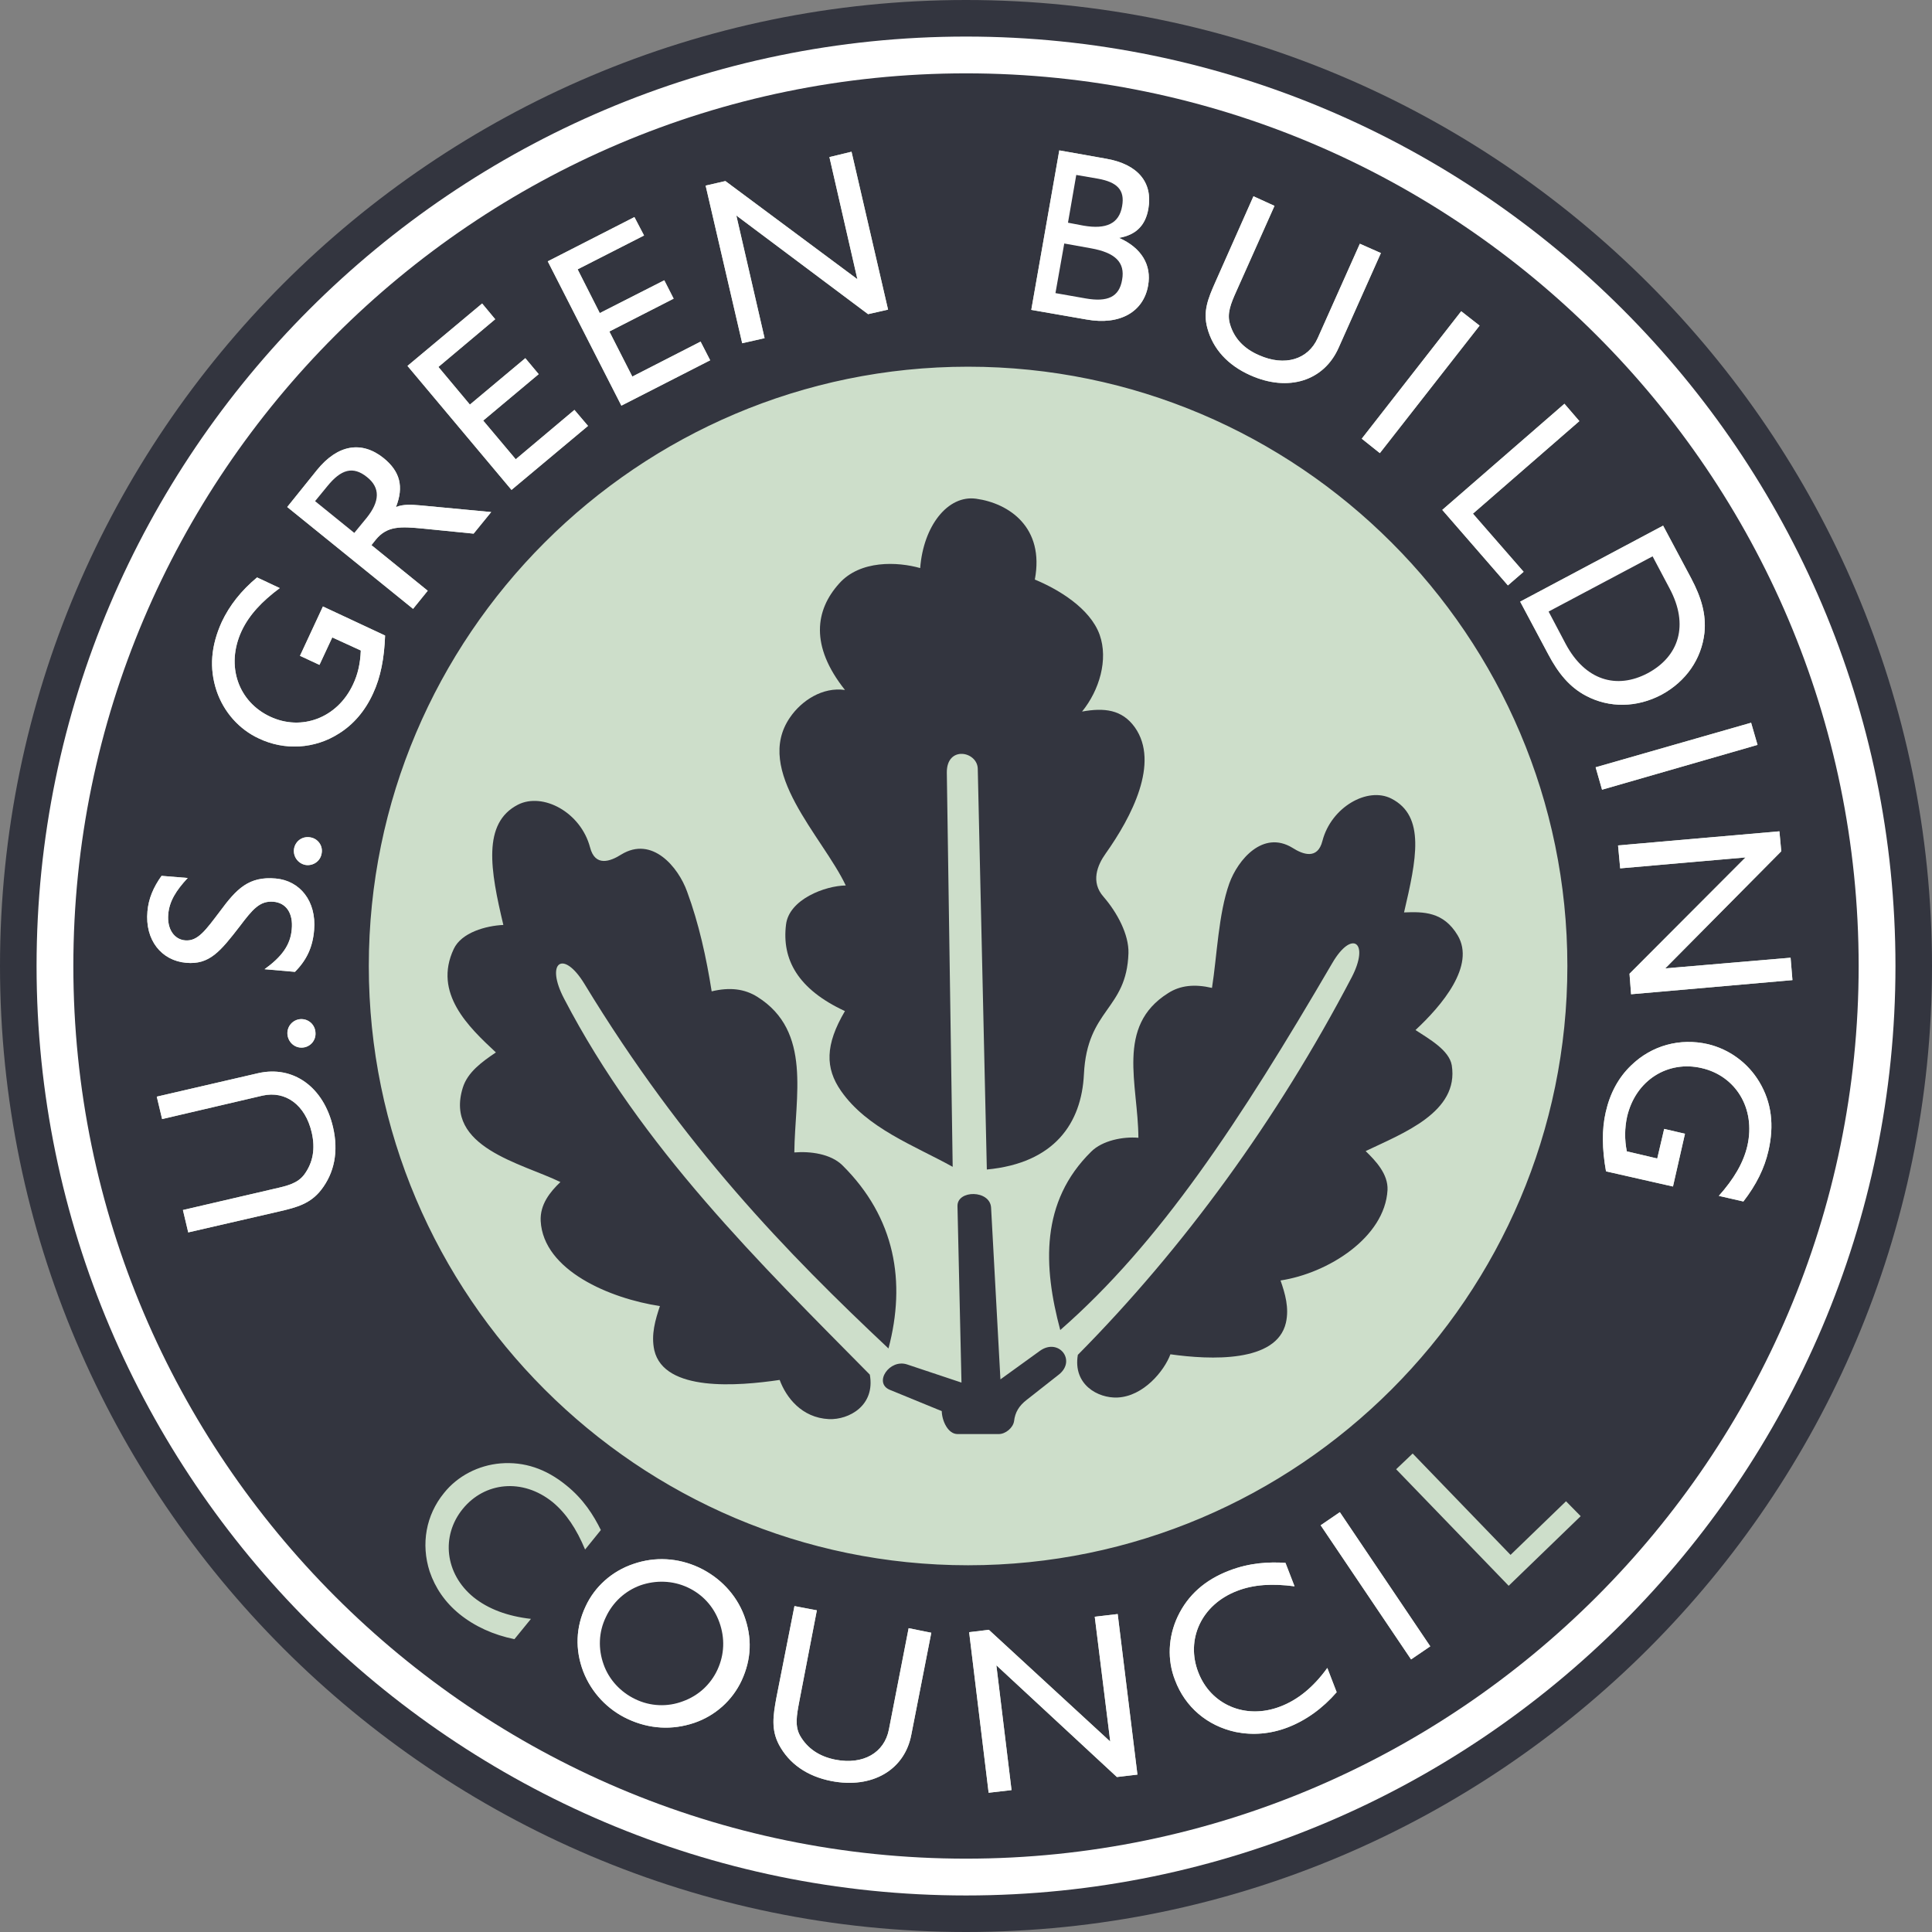 <svg width="56" height="56" viewBox="0 0 56 56" fill="none" xmlns="http://www.w3.org/2000/svg">
<rect x="0" y="0" width="56" height="56" fill="#808080" stroke="none"/>
<path fill-rule="evenodd" clip-rule="evenodd" d="M28 0C43.423 0 56 12.578 56 28C56 43.422 43.423 56 28 56C12.578 56 0 43.422 0 28C0 12.578 12.578 0 28 0Z" fill="#33353F"/>
<path fill-rule="evenodd" clip-rule="evenodd" d="M28.001 1.06C42.836 1.06 54.941 13.165 54.941 28C54.941 42.836 42.836 54.941 28.001 54.941C13.166 54.941 1.06 42.836 1.06 28C1.06 13.165 13.166 1.06 28.001 1.06Z" fill="white"/>
<path fill-rule="evenodd" clip-rule="evenodd" d="M28 2.126C42.248 2.126 53.874 13.752 53.874 28C53.874 42.248 42.248 53.874 28 53.874C13.753 53.874 2.126 42.248 2.126 28C2.126 13.753 13.753 2.126 28 2.126Z" fill="#33353F"/>
<path fill-rule="evenodd" clip-rule="evenodd" d="M43.73 45.965L45.817 43.947L45.392 43.515L43.784 45.069L40.947 42.131L40.468 42.587L43.73 45.965ZM40.901 48.099L41.457 47.72L38.836 43.831L38.28 44.211L40.901 48.099ZM38.473 48.346C38.072 48.903 37.616 49.274 37.105 49.467C36.093 49.854 35.088 49.405 34.732 48.47C34.369 47.534 34.809 46.514 35.861 46.112C36.34 45.926 36.881 45.896 37.523 45.98L37.26 45.3C36.788 45.27 36.231 45.293 35.629 45.525C34.925 45.795 34.431 46.235 34.137 46.854C33.859 47.442 33.827 48.114 34.06 48.702C34.353 49.482 34.995 50.024 35.814 50.202C36.309 50.302 36.819 50.263 37.322 50.071C37.847 49.87 38.334 49.522 38.744 49.05L38.473 48.346ZM28.656 51.964L29.32 51.887L28.88 48.269L32.374 51.508L32.969 51.438L32.397 46.784L31.732 46.862L32.181 50.48L28.663 47.241L28.091 47.31L28.656 51.964ZM23.028 46.553L22.502 49.219C22.409 49.73 22.348 50.132 22.579 50.572C22.873 51.121 23.391 51.485 24.095 51.624C25.285 51.856 26.221 51.299 26.414 50.286L26.994 47.326L26.337 47.194L25.765 50.132C25.633 50.805 25.023 51.16 24.218 51.006C23.739 50.912 23.399 50.673 23.19 50.31C23.036 50.031 23.09 49.73 23.167 49.321L23.677 46.676L23.028 46.553ZM16.975 46.56C16.689 47.164 16.665 47.813 16.905 48.447C17.142 49.059 17.608 49.555 18.204 49.83C18.822 50.116 19.479 50.155 20.121 49.939C20.422 49.837 20.698 49.676 20.935 49.465C21.172 49.254 21.363 48.997 21.497 48.71C21.783 48.091 21.806 47.465 21.567 46.823C21.335 46.213 20.864 45.718 20.253 45.432C19.65 45.154 18.985 45.115 18.359 45.332C17.74 45.54 17.238 45.989 16.975 46.56ZM15.39 46.924C14.71 46.847 14.153 46.638 13.728 46.298C12.893 45.618 12.777 44.52 13.411 43.739C14.045 42.958 15.143 42.835 16.016 43.538C16.41 43.863 16.712 44.319 16.959 44.914L17.416 44.349C17.207 43.924 16.913 43.453 16.411 43.051C15.823 42.572 15.197 42.363 14.509 42.417C13.867 42.471 13.264 42.781 12.87 43.275C12.345 43.917 12.198 44.752 12.453 45.548C12.615 46.027 12.901 46.445 13.319 46.785C13.759 47.141 14.301 47.388 14.911 47.512L15.39 46.924ZM48.492 34.392L48.84 32.862L48.237 32.722L48.036 33.58L47.154 33.372C47.087 33.04 47.09 32.698 47.162 32.367C47.409 31.308 48.345 30.728 49.327 30.96C50.301 31.184 50.896 32.119 50.649 33.21C50.533 33.712 50.254 34.176 49.821 34.663L50.533 34.826C50.904 34.346 51.143 33.867 51.259 33.357C51.429 32.615 51.352 31.957 50.996 31.362C50.833 31.089 50.617 30.851 50.361 30.663C50.105 30.474 49.813 30.339 49.504 30.265C48.692 30.079 47.873 30.303 47.278 30.883C46.914 31.231 46.667 31.687 46.543 32.236C46.428 32.731 46.435 33.303 46.551 33.952L48.492 34.392ZM46.9 24.505L46.962 25.17L50.595 24.853L47.232 28.224L47.278 28.819L51.955 28.409L51.901 27.76L48.268 28.069L51.631 24.675L51.577 24.096L46.9 24.505ZM46.25 22.24L46.436 22.89L50.943 21.591L50.757 20.949L46.25 22.24ZM49.018 16.759L48.206 15.236L44.063 17.439L44.875 18.962C45.168 19.519 45.501 19.921 45.972 20.168C46.644 20.524 47.441 20.516 48.16 20.137C48.871 19.751 49.319 19.102 49.404 18.344C49.459 17.803 49.312 17.316 49.018 16.759ZM41.805 14.78L43.707 16.968L44.163 16.574L42.694 14.889L45.779 12.206L45.346 11.703L41.805 14.78ZM39.471 12.716L39.996 13.134L42.887 9.438L42.354 9.021L39.471 12.716ZM36.332 5.689L35.227 8.178C35.018 8.65 34.863 9.021 34.995 9.508C35.157 10.111 35.582 10.582 36.239 10.876C37.344 11.371 38.372 11.039 38.797 10.088L40.026 7.335L39.416 7.065L38.194 9.801C37.916 10.42 37.243 10.629 36.494 10.296C36.045 10.103 35.767 9.794 35.651 9.392C35.559 9.083 35.674 8.804 35.844 8.426L36.942 5.967L36.332 5.689ZM29.892 8.982L31.493 9.261C32.474 9.438 33.147 9.029 33.278 8.279C33.387 7.684 33.086 7.181 32.436 6.895C32.923 6.81 33.201 6.54 33.286 6.052C33.418 5.295 32.992 4.761 32.057 4.599L30.704 4.359L29.892 8.982ZM21.513 9.949L22.162 9.802L21.343 6.246L25.162 9.106L25.741 8.975L24.682 4.398L24.041 4.553L24.852 8.093L21.026 5.248L20.453 5.38L21.513 9.949ZM18.011 11.758L20.585 10.443L20.307 9.902L18.328 10.915L17.663 9.609L19.526 8.657L19.255 8.124L17.385 9.075L16.743 7.807L18.668 6.826L18.389 6.292L15.877 7.575L18.011 11.758ZM14.826 14.2L17.044 12.345L16.65 11.881L14.949 13.312L14.006 12.191L15.614 10.845L15.227 10.382L13.62 11.727L12.708 10.636L14.354 9.253L13.975 8.797L11.811 10.606L14.826 14.2ZM11.973 17.648L12.398 17.123L10.767 15.801L10.89 15.646C11.223 15.237 11.61 15.26 12.267 15.322L13.728 15.468L14.238 14.842L12.189 14.649C11.919 14.626 11.694 14.611 11.478 14.696C11.71 14.101 11.594 13.667 11.123 13.281C10.489 12.771 9.793 12.879 9.19 13.621L8.325 14.696L11.973 17.648ZM9.36 17.579L8.695 19.009L9.26 19.272L9.631 18.476L10.458 18.855C10.443 19.233 10.373 19.543 10.234 19.836C9.778 20.818 8.734 21.197 7.83 20.772C6.918 20.347 6.531 19.311 7.003 18.29C7.22 17.827 7.59 17.432 8.109 17.046L7.451 16.737C6.988 17.123 6.655 17.548 6.431 18.02C6.114 18.716 6.06 19.365 6.277 20.022C6.485 20.64 6.934 21.143 7.506 21.406C7.871 21.58 8.275 21.659 8.679 21.635C9.084 21.61 9.475 21.484 9.817 21.266C10.242 21.003 10.582 20.609 10.814 20.099C11.031 19.635 11.139 19.078 11.162 18.421L9.36 17.579ZM8.85 25.07C9.066 25.108 9.283 24.969 9.321 24.745C9.332 24.693 9.333 24.639 9.323 24.587C9.313 24.535 9.293 24.486 9.263 24.442C9.233 24.398 9.195 24.36 9.151 24.331C9.106 24.302 9.056 24.282 9.004 24.273C8.952 24.262 8.898 24.261 8.845 24.271C8.792 24.28 8.742 24.301 8.697 24.33C8.653 24.36 8.614 24.398 8.585 24.443C8.555 24.488 8.535 24.538 8.525 24.59C8.505 24.697 8.528 24.807 8.589 24.897C8.65 24.986 8.744 25.049 8.85 25.07ZM8.549 28.17C8.896 27.822 9.066 27.443 9.105 26.956C9.175 26.121 8.695 25.526 7.992 25.464C7.211 25.394 6.856 25.765 6.376 26.415C5.966 26.956 5.735 27.288 5.371 27.257C5.054 27.234 4.838 26.933 4.877 26.5C4.907 26.129 5.101 25.812 5.441 25.449L4.683 25.387C4.444 25.719 4.305 26.052 4.274 26.415C4.196 27.25 4.683 27.846 5.395 27.907C6.067 27.969 6.384 27.583 6.956 26.841C7.32 26.361 7.528 26.106 7.923 26.137C8.294 26.168 8.503 26.469 8.456 26.941C8.417 27.397 8.162 27.737 7.668 28.093L8.549 28.17ZM8.765 30.365C8.818 30.362 8.871 30.349 8.919 30.325C8.967 30.302 9.01 30.269 9.046 30.229C9.081 30.188 9.108 30.141 9.125 30.09C9.142 30.04 9.148 29.986 9.144 29.932C9.142 29.878 9.129 29.824 9.106 29.775C9.083 29.725 9.05 29.681 9.01 29.644C8.969 29.608 8.922 29.58 8.871 29.562C8.819 29.544 8.764 29.537 8.71 29.54C8.656 29.544 8.602 29.558 8.554 29.583C8.505 29.608 8.462 29.642 8.427 29.683C8.391 29.725 8.365 29.773 8.349 29.825C8.332 29.877 8.327 29.932 8.332 29.986C8.355 30.21 8.541 30.38 8.765 30.365ZM5.456 35.722L8.108 35.111C8.61 34.995 8.997 34.887 9.306 34.493C9.692 33.998 9.816 33.38 9.654 32.677C9.383 31.502 8.494 30.875 7.482 31.107L4.544 31.787L4.699 32.437L7.613 31.756C8.278 31.609 8.85 32.027 9.035 32.824C9.144 33.295 9.074 33.697 8.819 34.045C8.626 34.3 8.34 34.37 7.93 34.462L5.302 35.073L5.456 35.722ZM28.06 10.629C37.631 10.629 45.431 18.429 45.431 28C45.431 37.57 37.631 45.37 28.06 45.37C18.49 45.37 10.69 37.57 10.69 28C10.69 18.429 18.49 10.629 28.06 10.629Z" fill="#CDDECA"/>
<path fill-rule="evenodd" clip-rule="evenodd" d="M40.901 48.099L41.457 47.72L38.836 43.831L38.28 44.211L40.901 48.099ZM38.473 48.346C38.072 48.903 37.616 49.274 37.105 49.467C36.093 49.854 35.088 49.405 34.732 48.47C34.369 47.534 34.809 46.514 35.861 46.112C36.34 45.926 36.881 45.896 37.523 45.98L37.26 45.3C36.788 45.27 36.231 45.293 35.629 45.525C34.925 45.795 34.431 46.235 34.137 46.854C33.859 47.442 33.827 48.114 34.06 48.702C34.353 49.482 34.995 50.024 35.814 50.202C36.309 50.302 36.819 50.263 37.322 50.071C37.847 49.87 38.334 49.522 38.744 49.05L38.473 48.346ZM28.656 51.964L29.32 51.887L28.88 48.269L32.374 51.508L32.969 51.438L32.397 46.784L31.732 46.862L32.181 50.48L28.663 47.241L28.091 47.31L28.656 51.964ZM23.028 46.553L22.502 49.219C22.409 49.73 22.348 50.132 22.579 50.572C22.873 51.121 23.391 51.485 24.095 51.624C25.285 51.856 26.221 51.299 26.414 50.286L26.994 47.326L26.337 47.194L25.765 50.132C25.633 50.805 25.023 51.16 24.218 51.006C23.739 50.912 23.399 50.673 23.19 50.31C23.036 50.031 23.09 49.73 23.167 49.321L23.677 46.676L23.028 46.553ZM16.975 46.56C16.689 47.164 16.665 47.813 16.905 48.447C17.142 49.059 17.608 49.555 18.204 49.83C18.822 50.116 19.479 50.155 20.121 49.939C20.422 49.837 20.698 49.676 20.935 49.465C21.172 49.254 21.363 48.997 21.497 48.71C21.783 48.091 21.806 47.465 21.567 46.823C21.335 46.213 20.864 45.718 20.253 45.432C19.65 45.154 18.985 45.115 18.359 45.332C17.74 45.54 17.238 45.989 16.975 46.56ZM48.492 34.392L48.84 32.862L48.237 32.722L48.036 33.58L47.154 33.372C47.087 33.04 47.09 32.698 47.162 32.367C47.409 31.308 48.345 30.728 49.327 30.96C50.301 31.184 50.896 32.119 50.649 33.21C50.533 33.712 50.254 34.176 49.821 34.663L50.533 34.826C50.904 34.346 51.143 33.867 51.259 33.357C51.429 32.615 51.352 31.957 50.996 31.362C50.833 31.089 50.617 30.851 50.361 30.663C50.105 30.474 49.813 30.339 49.504 30.265C48.692 30.079 47.873 30.303 47.278 30.883C46.914 31.231 46.667 31.687 46.543 32.236C46.428 32.731 46.435 33.303 46.551 33.952L48.492 34.392ZM46.9 24.505L46.962 25.17L50.595 24.853L47.232 28.224L47.278 28.819L51.955 28.409L51.901 27.76L48.268 28.069L51.631 24.675L51.577 24.096L46.9 24.505ZM46.25 22.24L46.436 22.89L50.943 21.591L50.757 20.949L46.25 22.24ZM49.018 16.759L48.206 15.236L44.063 17.439L44.875 18.962C45.168 19.519 45.501 19.921 45.972 20.168C46.644 20.524 47.441 20.516 48.16 20.137C48.871 19.751 49.319 19.102 49.404 18.344C49.459 17.803 49.312 17.316 49.018 16.759ZM41.805 14.78L43.707 16.968L44.163 16.574L42.694 14.889L45.779 12.206L45.346 11.703L41.805 14.78ZM39.471 12.716L39.996 13.134L42.887 9.438L42.354 9.021L39.471 12.716ZM36.332 5.689L35.227 8.178C35.018 8.65 34.863 9.021 34.995 9.508C35.157 10.111 35.582 10.582 36.239 10.876C37.344 11.371 38.372 11.039 38.797 10.088L40.026 7.335L39.416 7.065L38.194 9.801C37.916 10.42 37.243 10.629 36.494 10.296C36.045 10.103 35.767 9.794 35.651 9.392C35.559 9.083 35.674 8.804 35.844 8.426L36.942 5.967L36.332 5.689ZM29.892 8.982L31.493 9.261C32.474 9.438 33.147 9.029 33.278 8.279C33.387 7.684 33.086 7.181 32.436 6.895C32.923 6.81 33.201 6.54 33.286 6.052C33.418 5.295 32.992 4.761 32.057 4.599L30.704 4.359L29.892 8.982ZM21.513 9.949L22.162 9.802L21.343 6.246L25.162 9.106L25.741 8.975L24.682 4.398L24.041 4.553L24.852 8.093L21.026 5.248L20.453 5.38L21.513 9.949ZM18.011 11.758L20.585 10.443L20.307 9.902L18.328 10.915L17.663 9.609L19.526 8.657L19.255 8.124L17.385 9.075L16.743 7.807L18.668 6.826L18.389 6.292L15.877 7.575L18.011 11.758ZM14.826 14.2L17.044 12.345L16.65 11.881L14.949 13.312L14.006 12.191L15.614 10.845L15.227 10.382L13.62 11.727L12.708 10.636L14.354 9.253L13.975 8.797L11.811 10.606L14.826 14.2ZM11.973 17.648L12.398 17.123L10.767 15.801L10.89 15.646C11.223 15.237 11.61 15.26 12.267 15.322L13.728 15.468L14.238 14.842L12.189 14.649C11.919 14.626 11.694 14.611 11.478 14.696C11.71 14.101 11.594 13.667 11.123 13.281C10.489 12.771 9.793 12.879 9.19 13.621L8.325 14.696L11.973 17.648ZM9.36 17.579L8.695 19.009L9.26 19.272L9.631 18.476L10.458 18.855C10.443 19.233 10.373 19.543 10.234 19.836C9.778 20.818 8.734 21.197 7.83 20.772C6.918 20.347 6.531 19.311 7.003 18.29C7.22 17.827 7.59 17.432 8.109 17.046L7.451 16.737C6.988 17.123 6.655 17.548 6.431 18.02C6.114 18.716 6.06 19.365 6.277 20.022C6.485 20.64 6.934 21.143 7.506 21.406C7.871 21.58 8.275 21.659 8.679 21.635C9.084 21.61 9.475 21.484 9.817 21.266C10.242 21.003 10.582 20.609 10.814 20.099C11.031 19.635 11.139 19.078 11.162 18.421L9.36 17.579ZM8.85 25.07C9.066 25.108 9.283 24.969 9.321 24.745C9.332 24.693 9.333 24.639 9.323 24.587C9.313 24.535 9.293 24.486 9.263 24.442C9.233 24.398 9.195 24.36 9.151 24.331C9.106 24.302 9.056 24.282 9.004 24.273C8.952 24.262 8.898 24.261 8.845 24.271C8.792 24.28 8.742 24.301 8.697 24.33C8.653 24.36 8.614 24.398 8.585 24.443C8.555 24.488 8.535 24.538 8.525 24.59C8.505 24.697 8.528 24.807 8.589 24.897C8.65 24.986 8.744 25.049 8.85 25.07ZM8.549 28.17C8.896 27.822 9.066 27.443 9.105 26.956C9.175 26.121 8.695 25.526 7.992 25.464C7.211 25.394 6.856 25.765 6.376 26.415C5.966 26.956 5.735 27.288 5.371 27.257C5.054 27.234 4.838 26.933 4.877 26.5C4.907 26.129 5.101 25.812 5.441 25.449L4.683 25.387C4.444 25.719 4.305 26.052 4.274 26.415C4.196 27.25 4.683 27.846 5.395 27.907C6.067 27.969 6.384 27.583 6.956 26.841C7.32 26.361 7.528 26.106 7.923 26.137C8.294 26.168 8.503 26.469 8.456 26.941C8.417 27.397 8.162 27.737 7.668 28.093L8.549 28.17ZM8.765 30.365C8.818 30.362 8.871 30.349 8.919 30.325C8.967 30.302 9.01 30.269 9.046 30.229C9.081 30.188 9.108 30.141 9.125 30.09C9.142 30.04 9.148 29.986 9.144 29.932C9.142 29.878 9.129 29.824 9.106 29.775C9.083 29.725 9.05 29.681 9.01 29.644C8.969 29.608 8.922 29.58 8.871 29.562C8.819 29.544 8.764 29.537 8.71 29.54C8.656 29.544 8.602 29.558 8.554 29.583C8.505 29.608 8.462 29.642 8.427 29.683C8.391 29.725 8.365 29.773 8.349 29.825C8.332 29.877 8.327 29.932 8.332 29.986C8.355 30.21 8.541 30.38 8.765 30.365ZM5.456 35.722L8.108 35.111C8.61 34.995 8.997 34.887 9.306 34.493C9.692 33.998 9.816 33.38 9.654 32.677C9.383 31.502 8.494 30.875 7.482 31.107L4.544 31.787L4.699 32.437L7.613 31.756C8.278 31.609 8.85 32.027 9.035 32.824C9.144 33.295 9.074 33.697 8.819 34.045C8.626 34.3 8.34 34.37 7.93 34.462L5.302 35.073L5.456 35.722Z" fill="white"/>
<path fill-rule="evenodd" clip-rule="evenodd" d="M17.559 46.878C17.657 46.664 17.796 46.473 17.968 46.313C18.141 46.154 18.343 46.031 18.564 45.951C19.012 45.796 19.499 45.811 19.932 46.012C20.365 46.213 20.69 46.569 20.852 47.025C21.015 47.481 20.999 47.953 20.798 48.393C20.7 48.606 20.561 48.797 20.389 48.955C20.216 49.113 20.014 49.234 19.793 49.313C19.572 49.397 19.335 49.435 19.099 49.424C18.862 49.414 18.63 49.355 18.417 49.252C17.992 49.051 17.652 48.687 17.497 48.247C17.335 47.798 17.35 47.311 17.559 46.878ZM48.396 17.061C48.96 18.12 48.667 19.025 47.762 19.512C46.858 19.991 45.945 19.721 45.381 18.662L44.887 17.726L47.901 16.126L48.396 17.061ZM30.848 7.058L31.621 7.197C32.317 7.321 32.618 7.599 32.525 8.11C32.441 8.612 32.1 8.759 31.474 8.651L30.593 8.496L30.848 7.058ZM30.956 6.455L31.196 5.071L31.829 5.18C32.378 5.28 32.61 5.504 32.525 5.976C32.44 6.478 32.069 6.656 31.404 6.54L30.956 6.455ZM10.269 15.446L9.133 14.526L9.488 14.093C9.883 13.606 10.23 13.498 10.64 13.83C11.027 14.139 11.011 14.534 10.625 15.013L10.269 15.446ZM30.732 38.552C33.615 36.032 35.927 32.522 38.617 27.915C39.189 26.933 39.707 27.312 39.181 28.325C37.017 32.461 34.303 36.179 31.242 39.271C31.095 40.137 31.829 40.531 32.386 40.508C33.144 40.477 33.747 39.735 33.925 39.255C35.084 39.418 37.001 39.503 37.272 38.344C37.372 37.911 37.249 37.493 37.117 37.115C38.493 36.906 40.14 35.87 40.218 34.494C40.24 34.03 39.87 33.643 39.584 33.365C40.666 32.847 42.297 32.237 42.08 30.876C42.003 30.435 41.416 30.111 41.029 29.856C41.786 29.152 42.776 27.992 42.251 27.111C41.841 26.424 41.261 26.424 40.697 26.447C41.052 24.924 41.331 23.656 40.326 23.146C39.638 22.798 38.586 23.393 38.331 24.375C38.192 24.924 37.767 24.769 37.465 24.576C36.607 24.05 35.88 24.924 35.633 25.604C35.316 26.493 35.277 27.699 35.13 28.635C34.628 28.519 34.211 28.558 33.855 28.789C32.333 29.748 32.99 31.425 32.997 32.979C32.556 32.94 31.954 33.056 31.629 33.381C30.152 34.834 30.237 36.704 30.732 38.552ZM25.753 39.086C22.816 36.326 19.8 33.226 16.94 28.518C16.322 27.505 15.796 27.892 16.353 28.951C18.602 33.272 22.02 36.612 25.212 39.844C25.374 40.74 24.609 41.157 24.029 41.134C23.233 41.096 22.785 40.5 22.599 39.998C21.393 40.176 19.252 40.353 18.966 39.14C18.865 38.684 18.997 38.251 19.128 37.857C17.69 37.64 15.75 36.829 15.672 35.391C15.649 34.912 15.943 34.548 16.244 34.262C15.116 33.713 12.874 33.257 13.415 31.526C13.554 31.077 13.972 30.776 14.374 30.505C13.585 29.771 12.549 28.789 13.152 27.506C13.377 27.027 14.088 26.833 14.59 26.81C14.212 25.226 13.972 23.857 15.015 23.323C15.734 22.96 16.832 23.54 17.103 24.561C17.25 25.133 17.69 24.97 18.007 24.769C18.904 24.22 19.661 25.133 19.916 25.844C20.256 26.764 20.473 27.753 20.628 28.735C21.145 28.611 21.578 28.657 21.957 28.897C23.542 29.895 23.04 31.781 23.024 33.404C23.488 33.366 24.076 33.443 24.416 33.775C25.954 35.298 26.263 37.161 25.753 39.086Z" fill="#33353F"/>
<path fill-rule="evenodd" clip-rule="evenodd" d="M27.869 40.075L27.753 34.957C27.746 34.486 28.696 34.486 28.727 35.004L28.998 39.982L30.142 39.155C30.684 38.768 31.209 39.433 30.691 39.843L29.756 40.578C29.539 40.747 29.423 40.933 29.393 41.195C29.362 41.389 29.145 41.567 28.951 41.567H27.753C27.483 41.567 27.305 41.195 27.297 40.902L25.79 40.284C25.311 40.083 25.782 39.379 26.293 39.549L27.869 40.075ZM27.614 33.821C26.501 33.203 25.133 32.708 24.375 31.618C23.919 30.961 23.912 30.288 24.491 29.307C23.123 28.673 22.659 27.807 22.783 26.802C22.868 26.067 23.919 25.673 24.515 25.666C23.842 24.243 21.832 22.341 22.899 20.795C23.231 20.308 23.842 19.906 24.492 19.999C23.471 18.716 23.634 17.68 24.322 16.915C24.933 16.227 26.022 16.281 26.672 16.466C26.764 15.252 27.468 14.34 28.295 14.456C29.245 14.588 30.282 15.283 29.995 16.799C30.668 17.077 31.596 17.626 31.874 18.399C32.129 19.118 31.867 20.007 31.364 20.625C32.005 20.509 32.523 20.564 32.894 21.082C33.621 22.11 32.801 23.679 32.044 24.746C31.812 25.071 31.603 25.566 31.99 25.998C32.384 26.455 32.724 27.088 32.709 27.629C32.654 29.284 31.511 29.23 31.418 31.139C31.348 32.554 30.568 33.713 28.604 33.899L28.341 22.287C28.334 21.777 27.437 21.599 27.444 22.396L27.614 33.821Z" fill="#33353F"/>
</svg>
